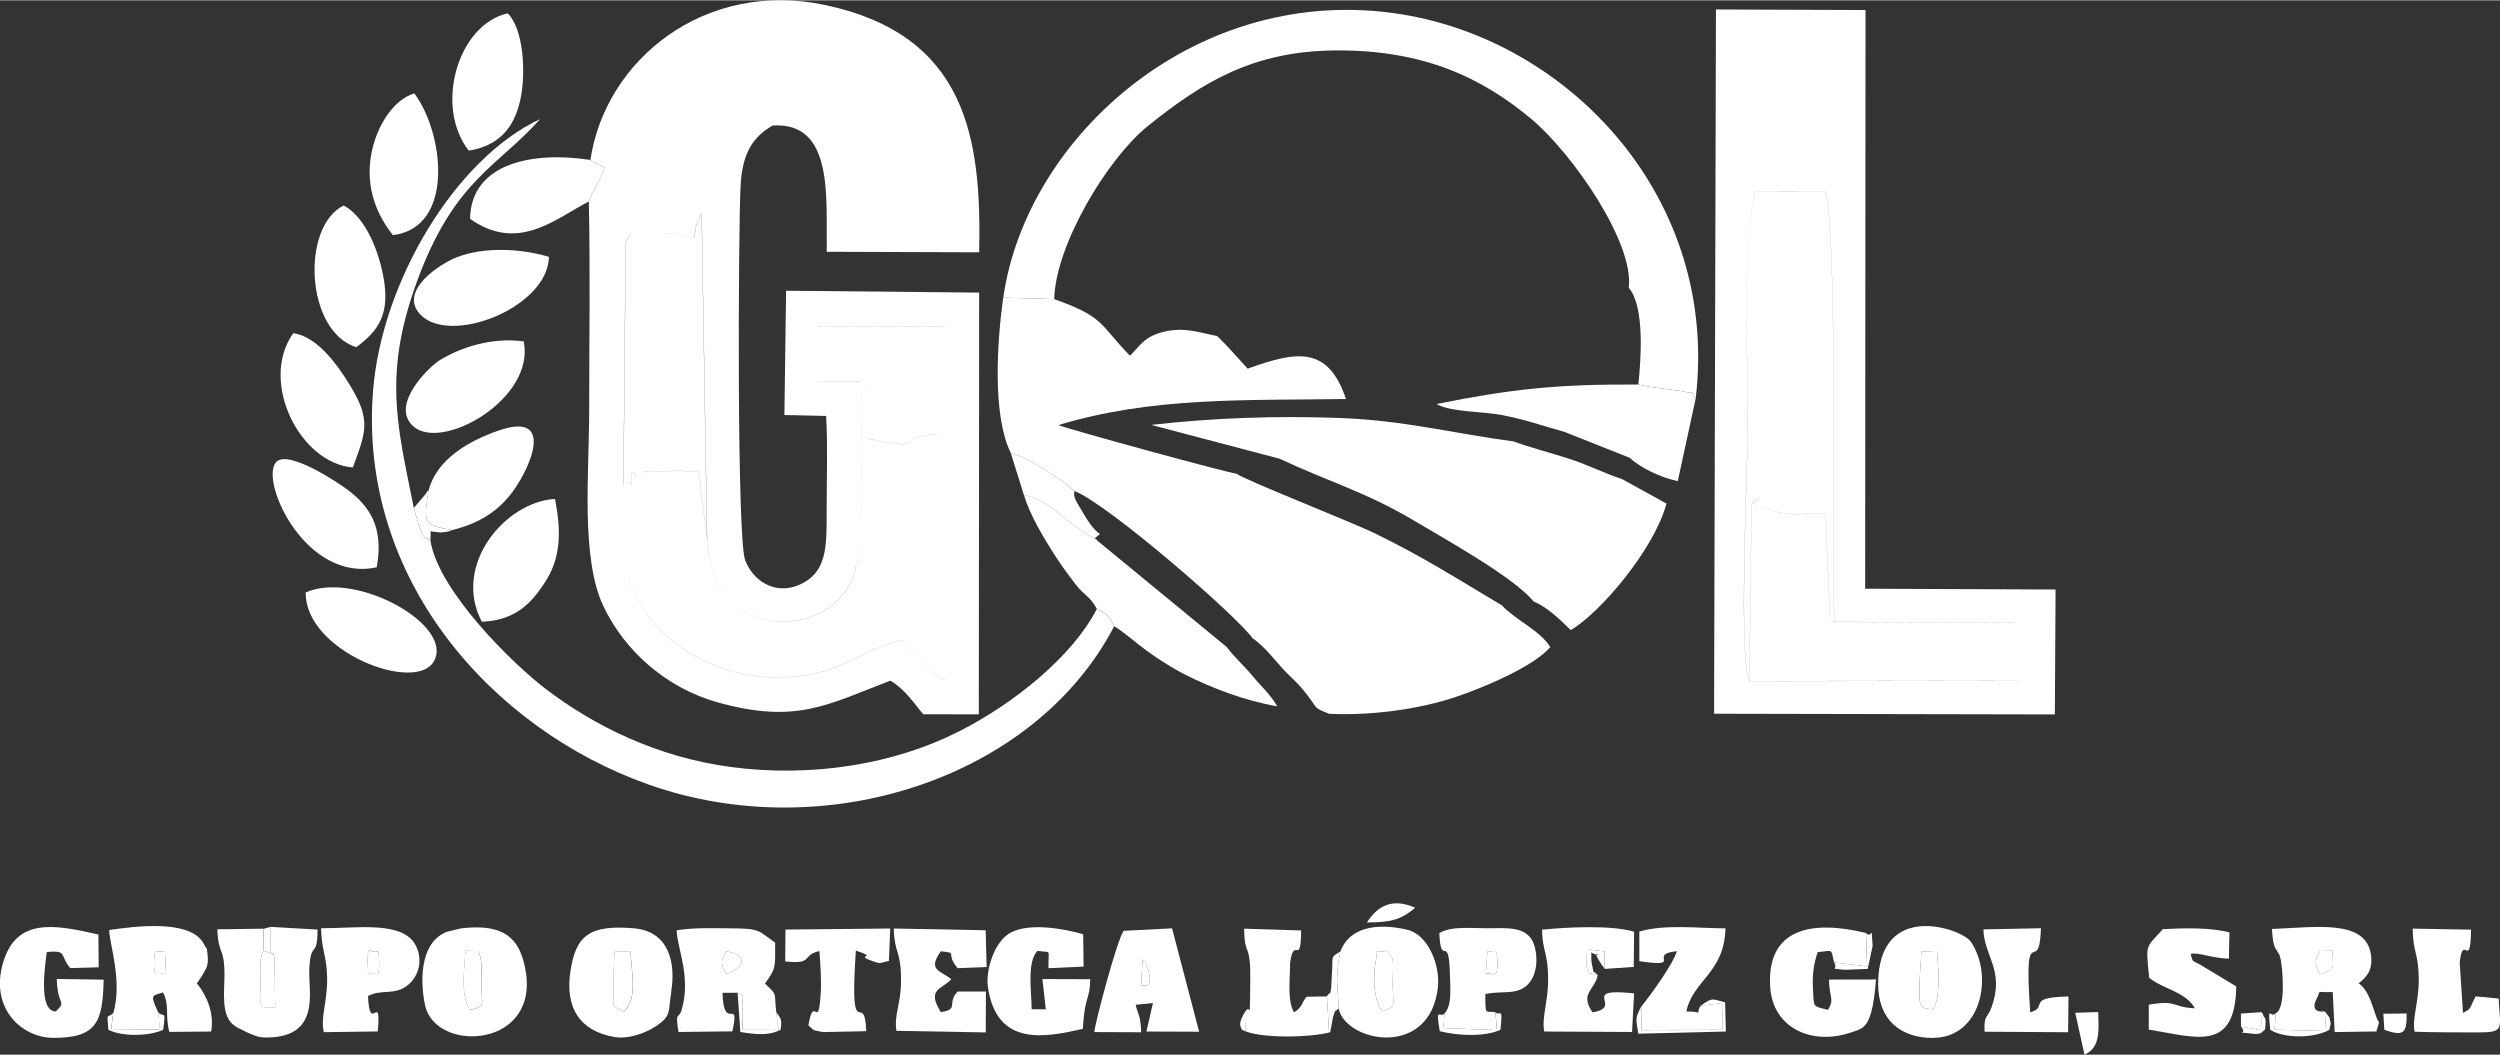 <?xml version="1.0" encoding="UTF-8"?>
<!DOCTYPE svg PUBLIC "-//W3C//DTD SVG 1.1//EN" "http://www.w3.org/Graphics/SVG/1.1/DTD/svg11.dtd">
<!-- Creator: CorelDRAW (Evaluation Version) -->
<svg xmlns="http://www.w3.org/2000/svg" xml:space="preserve" width="0.5in" height="0.211in" version="1.1" style="shape-rendering:geometricPrecision; text-rendering:geometricPrecision; image-rendering:optimizeQuality; fill-rule:evenodd; clip-rule:evenodd"
viewBox="0 0 280.98 118.5"
 xmlns:xlink="http://www.w3.org/1999/xlink"
 xmlns:xodm="http://www.corel.com/coreldraw/odm/2003">
 <rect x="0" y="0" width="280.98" height="118.5" fill="#333333" stroke="none"/>
 <defs>
  <style type="text/css">
   <![CDATA[
    .fil0 {fill:white}
   ]]>
  </style>
 </defs>
 <g id="Layer_x0020_1">
  <g id="_105553273636480">
   <path class="fil0" d="M106.29 61.62l-0.03 14.78c-2.44,-0.75 -3.02,-2.93 -4.78,-4.51 -3.34,0.63 -6.23,3.04 -10.19,3.84 -7.47,1.52 -15.77,-1.59 -19.57,-8.26 -2.61,-4.58 -0.96,-7.78 -1.64,-12.99l0.25 -27.14c0.54,-1.61 0.76,-1.17 3.24,-1.16 0.56,0 1.92,-0.01 2.42,0.04l2.01 0.49c0.2,-0.61 0.1,-0.87 0.23,-1.3l0.44 -1.11c0.04,-0.1 0.11,-0.27 0.2,-0.37l0.61 36.62c0.57,12.39 15.24,11.35 16.74,3 0.9,-5.13 0.57,-15.04 0.58,-20.69l-4.76 -0.03 -0.1 -6.14 14.3 -0.04 0.05 24.98zm-39.94 -43.68l1.59 0.87c-0.58,1.73 -1.25,2.42 -1.76,3.8 0.17,7.82 0.04,15.78 0.04,23.61 -0.01,6.85 -0.95,16.47 1.58,21.84 2.28,4.85 6.88,9.16 12.82,10.83 8.92,2.51 12.46,0.23 19.45,-2.43 1.71,1.01 2.64,2.56 3.7,3.78l6.24 0.01 0.04 -47.4 -21.7 -0.21 -0.19 13.97 4.69 0.1c0.19,3.4 0.06,7.04 0.06,10.39 0,3.83 0.13,6.79 -2.49,8.3 -2.92,1.68 -5.67,0.07 -6.66,-2.44 -0.95,-2.39 -0.78,-36.17 -0.54,-41.81 0.14,-3.42 1.03,-5.61 3.62,-7.08 6.93,-0.44 5.99,8.17 6.08,14.19l17.13 0.06c0.29,-12.89 -1.44,-24.39 -17.25,-27.78 -13.63,-2.92 -24.79,6.2 -26.44,17.39zm29.86 45.6c0.11,-0.13 0.24,-0.49 0.28,-0.41 0.47,0.83 0.75,-3.98 0.75,-4.14 0.04,-1.86 0.11,-3.81 0.17,-5.67 0.08,-2.17 0.81,-8.85 -0.05,-10.1l0.23 6.06c7.19,1.52 2.56,-0.3 7.76,-0.5l0.94 12.84 -0.05 -24.98 -14.3 0.04 0.1 6.14 4.76 0.03c-0.02,5.65 0.32,15.56 -0.58,20.69zm0 0c-1.5,8.35 -16.17,9.39 -16.74,-3l-0.93 -7.57c-2.16,-0 -1.11,-0.18 -2.7,-0.09 -1.1,0.06 -2.06,0.11 -3.4,0.09l-0.92 0.6c-0.7,-0.97 0.48,-0.12 -0.52,-0.54 -0.12,2.83 0.18,0.44 -0.92,1.44 0.68,5.21 -0.97,8.41 1.64,12.99 3.81,6.67 12.1,9.78 19.57,8.26 3.96,-0.81 6.86,-3.21 10.19,-3.84 1.75,1.58 2.34,3.76 4.78,4.51l0.03 -14.78 -0.94 -12.84c-5.2,0.2 -0.57,2.02 -7.76,0.5l-0.23 -6.06c0.86,1.25 0.13,7.92 0.05,10.1 -0.06,1.86 -0.13,3.81 -0.17,5.67 -0,0.15 -0.28,4.97 -0.75,4.14 -0.04,-0.08 -0.17,0.29 -0.28,0.41zm-26.14 -9.06c1.1,-1 0.8,1.38 0.92,-1.44 1,0.41 -0.18,-0.44 0.52,0.54l0.92 -0.6c1.35,0.02 2.31,-0.03 3.4,-0.09 1.59,-0.09 0.54,0.09 2.7,0.09l0.93 7.57 -0.61 -36.62c-0.09,0.11 -0.15,0.28 -0.2,0.37l-0.44 1.11c-0.13,0.43 -0.03,0.69 -0.23,1.3l-2.01 -0.49c-0.5,-0.04 -1.85,-0.04 -2.42,-0.04 -2.48,-0.01 -2.7,-0.44 -3.24,1.16l-0.25 27.14z"/>
   <path class="fil0" d="M113.61 50.86c2.23,0.68 5.69,2.98 7.18,4.3 3.86,1.55 18.31,14.11 19.98,16.53 1.66,1.14 2.62,2.74 4.22,4.27 1,0.96 1.17,1.13 2.02,2.23 1.13,1.46 0.56,1.28 2.39,2 4.75,0.22 10.15,-0.51 14.32,-1.93 3.37,-1.15 8.64,-3.41 10.52,-5.56 -1.1,-1.85 -3.91,-3.05 -5.43,-4.69 -4.92,-2.93 -8.89,-5.48 -14.34,-8.13 -2.33,-1.14 -14.85,-6.09 -15.5,-6.68 -0.81,-0.04 -18.89,-4.99 -20.02,-5.46 10.53,-3.19 20.88,-2.76 32.33,-2.93 -2.02,-6.01 -5.55,-5.4 -11.05,-3.41 -1.11,-1.21 -2.22,-2.5 -3.43,-3.67 -1.95,-0.37 -3.65,-1.04 -5.96,-0.49 -2.26,0.54 -2.68,1.58 -3.84,2.7 -3.44,-3.51 -2.78,-4.32 -8.52,-6.36l-5.73 -0.16c-0.7,5.06 -1.22,13.25 0.85,17.44z"/>
   <path class="fil0" d="M206.16 69.85l20.48 0.11 0.23 6.51 -30.25 0.04c-1.21,-2.38 -0.25,-22.85 -0.2,-27.46 0.1,-8.05 -0.65,-20.71 0.82,-27.56l7.89 -0.01c1.41,3.12 0.83,40.74 1.03,48.36zm-13.52 10.33l38.31 0.08 0.08 -14.04 -21.4 -0.09 0.04 -65.04 -16.81 -0.06 -0.21 79.15zm3.98 -3.66l0.23 -19.9c2.2,-0.87 -0.98,-0.54 0.58,0.11 4.44,1.87 5.8,0.48 7.75,1.08l0.45 10.6c0.05,0.28 -0.28,0.32 0.52,1.44 -0.2,-7.62 0.38,-45.24 -1.03,-48.36l-7.89 0.01c-1.46,6.85 -0.72,19.51 -0.82,27.56 -0.06,4.61 -1.01,25.08 0.2,27.46zm0 0l30.25 -0.04 -0.23 -6.51 -20.48 -0.11c-0.8,-1.12 -0.47,-1.15 -0.52,-1.44l-0.45 -10.6c-1.96,-0.6 -3.31,0.79 -7.75,-1.08 -1.56,-0.65 1.62,-0.98 -0.58,-0.11l-0.23 19.9z"/>
   <path class="fil0" d="M112.76 33.42l5.73 0.16c0.12,-6.06 5.98,-15.79 10.48,-19.42 6.2,-5 11.92,-8.47 21.18,-8.53 9.75,-0.06 16.34,2.99 22,7.74 4.56,3.83 11.54,13.86 10.91,18.94 1.87,2.17 1.33,8.37 1.08,10.87 0.58,0.17 2.12,0.39 3.12,0.51 0.06,0.01 1.66,0.22 1.68,0.22 1.96,0.5 0.73,-0.39 1.64,0.85 2.66,-22.35 -13.97,-40.12 -33.07,-43.19 -22.83,-3.67 -42.17,13.68 -44.75,31.85z"/>
   <path class="fil0" d="M143.82 51.52c5.38,2.54 9.75,3.77 14.97,6.88 3.32,1.98 11.41,6.46 13.57,9.16 1.45,0.59 2.93,1.97 4.18,3.22 3.21,-1.85 9.36,-9.01 10.76,-14.22l-4.99 -2.75c-1.88,-0.61 -3.71,-1.54 -5.84,-2.25 -1.98,-0.65 -4.6,-1.32 -6.33,-1.98 -6.63,-0.87 -12.34,-2.38 -19.57,-2.64 -7.14,-0.26 -14.21,-0.02 -21.19,0.78l14.44 3.8z"/>
   <path class="fil0" d="M125.22 70.35c-0.72,-1.34 -0.55,-1.2 -1.95,-1.94 -2.72,5.3 -9.28,10.63 -15.57,13.8 -7.2,3.63 -16.34,5.16 -25.46,3.97 -8.44,-1.1 -15.56,-4.71 -20.9,-8.78 -3.8,-2.89 -12.09,-11.08 -12.96,-16.67 -0.88,-0.65 -0.59,0.1 -1.3,-1.74 -0.1,-0.27 -0.46,-1.56 -0.57,-1.93 -1.87,-9.39 -3.59,-15.26 0.69,-26.35 4.09,-10.61 8.85,-12.12 13.51,-17.37 -9.57,4.48 -17.81,18.33 -18.78,30.52 -1.68,21.18 13.36,38.03 30.91,44.26 19.84,7.05 43.47,-0.66 52.38,-17.76z"/>
   <path class="fil0" d="M123.27 68.4c1.41,0.74 1.23,0.61 1.95,1.94 1.26,0.78 2.46,1.88 3.7,2.79 1.21,0.88 2.87,1.95 4.39,2.71 2.91,1.46 6.58,2.88 10.25,3.51 -0.87,-1.46 -1.75,-2.16 -2.79,-3.42 -0.98,-1.19 -1.94,-1.98 -2.91,-3.26l-14.55 -11.96c-0.04,-0.15 -0.19,-0.15 -0.28,-0.23 -2.85,-1.33 -4.79,-4.26 -7.94,-4.89 0.62,2.24 2.35,5.05 3.59,6.98 0.59,0.91 1.45,2.09 2.17,3.02 1.12,1.45 1.62,1.3 2.42,2.8z"/>
   <path class="fil0" d="M175.84 48.51l7.31 2.9c1.22,1.12 3.43,2.21 5.42,2.63l2.01 -9.28c-0.92,-1.24 0.32,-0.35 -1.64,-0.85 -0.03,-0.01 -1.62,-0.22 -1.68,-0.22 -1,-0.12 -2.55,-0.33 -3.12,-0.51 -9.08,-0.04 -14.15,0.48 -22.69,2.19 1.6,0.92 5.19,0.83 7.28,1.23 2.71,0.51 4.65,1.23 7.12,1.91z"/>
   <path class="fil0" d="M17.31 108.15c0.02,-1.86 0.33,-1.04 1.23,-1.32l0.12 2.58c-1.15,-0.11 -1.37,0.52 -1.35,-1.27zm-4.58 5.66l-0.24 1.91 5.5 -0.06 -0.22 -1.94c-1.02,-2.17 -0.56,-1.8 0.55,-2.22 0.77,1.45 0.2,2.48 0.71,4.44l4.7 -0.04c0.38,-2.01 -0.48,-4.04 -1.6,-5.41 0.06,-0.1 0.15,-0.23 0.19,-0.28l0.38 -0.57c0.49,-0.84 0.77,-1.19 0.63,-2.36 -0.14,-1.19 -0.04,-0.45 -0.31,-1.03 -0.06,-0.13 -0.27,-0.46 -0.35,-0.57 -1.75,-2.3 -7.37,-1.64 -10.4,-1.19 0.04,1.64 1.51,5.75 0.47,9.32z"/>
   <path class="fil0" d="M81.64 109.42c-0.66,-1.05 -0.69,-1.47 0,-2.53 2.44,0.37 2.09,1.88 0,2.53zm1.27 2.11c0.94,0.54 0.48,-0.06 0.58,1.77 0.03,0.63 -0.05,1.7 -0.04,2.41l4.06 0.01 -0.26 -1.98c-0.29,-2.33 0.22,-1.81 -1.27,-3.23 1.23,-1.76 1.15,-1.68 1.14,-4.6 -1.9,-1.35 -1.69,-1.6 -4.98,-1.61 -2.02,-0.01 -4.1,-0.1 -6.09,0.22 0.06,2.1 1.66,5.21 0.55,8.99 -0.31,1.04 -0.75,0.02 -0.34,2.44l6.05 -0.07c0.88,-4.07 -0.97,0.26 -1.11,-4.33l1.71 -0.01z"/>
   <path class="fil0" d="M215.95 106.91l1.75 -0.07c0.14,1.81 0.47,5.17 -0.44,6.57 -1.66,-0.27 -1.78,0.5 -1.31,-6.5zm1.31 9.7c5.42,-0.01 6.84,-6.98 4.25,-10.8 -1,-1.48 -10.38,-4.75 -10.42,4.71 -0.02,4.15 2.6,6.1 6.16,6.1z"/>
   <path class="fil0" d="M52.31 106.81l1.44 0.05c0.53,1.06 0.33,2.2 0.35,3.66 0.02,2.58 0.58,2.47 -1.29,2.97 -1.08,-1.68 -0.61,-4.71 -0.49,-6.67zm-2.06 -2.13c-3.8,1.46 -2.73,7.69 -2.32,8.8 1.88,5.05 13.69,3.95 10.84,-5.73 -0.99,-3.36 -3.61,-3.81 -6.92,-3.45l-1.61 0.38z"/>
   <path class="fil0" d="M260.75 109.45c-0.61,-1.04 -0.64,-1.52 0,-2.6l1.39 -0.03c0.09,2.17 0.37,2.03 -1.39,2.63zm-4.97 4.39l-0.14 1.85 5.8 0.15 -0.16 -2.21c-0.03,-0.01 -1.84,0.35 -0.87,-1.49 0.52,-0.99 -0.28,-0.6 1.77,-0.68l0.22 4.5 4.69 -0.07c0.43,-1.66 0.36,-0.5 -0.06,-1.77 -0.55,-1.65 -0.95,-2.96 -1.94,-3.65 0.98,-0.72 1.6,-1.55 1.39,-3.17 -0.54,-4.09 -6.27,-3.1 -11.13,-2.93 0.11,2.23 0.5,2.27 0.56,2.42 0.26,0.64 0.19,0.03 0.42,1 0.18,0.76 0.65,5.53 -0.56,6.06z"/>
   <path class="fil0" d="M70.12 113.65c-1.59,-0.79 -1.14,-0.4 -1.15,-2.64 -0.01,-1.31 0.01,-2.72 0.1,-4.07l1.77 -0.06c0.35,3.56 0.62,5.49 -0.71,6.78zm5.31 -2.2c0.55,-3.27 -0.24,-6.81 -4.17,-7.15 -4.94,-0.42 -6.56,0.73 -7.16,4.9 -0.58,3.99 1.01,6.62 4.93,7.31 1.58,0.28 3.48,-0.42 4.65,-1.18 1.84,-1.21 1.39,-1.65 1.77,-3.88z"/>
   <path class="fil0" d="M155.83 106.82c0.94,0.96 0.72,0.87 0.7,3.69 -0.02,2.54 0.53,2.42 -1.1,3.11 -1.05,-0.92 -1.14,-3.94 -0.82,-5.53 0.44,-2.2 -0.47,-0.77 1.22,-1.27zm-5.2 0.11c-0.58,3.24 -0.3,3.31 -0.18,6.39 0.82,3.81 10.3,5.65 11.16,-2.42 0.26,-2.46 -1.09,-5.9 -3.47,-6.45 -3.52,-0.81 -6.52,-0.22 -7.51,2.49z"/>
   <path class="fil0" d="M6.02 116.61c4.87,-0 5.53,-1.79 5.63,-6.54l-5.27 -0.08c0.09,3.2 1.18,2.35 -0.1,3.65 -2.01,0 -1.21,-5.18 -1.02,-6.68 2.41,-0.21 1.39,0.35 2.64,1.81l3.19 -0.09 -0.03 -3.69c-4.85,-1.09 -9.19,-1.97 -10.71,3.15 -1.54,5.18 2.13,8.47 5.66,8.47z"/>
   <path class="fil0" d="M30.38 104.14l-0.01 2.9c0.88,0.74 0.11,-0.81 0.5,0.69l0.05 5.44c-2.11,0.26 -1.65,-0.37 -1.65,-2.66 0,-1.39 -0.16,-2.65 0.32,-3.69l0.03 -2.48 -5.19 0.07c0.1,2.97 0.79,1.88 0.8,5.1 0,1.9 -0.43,4.65 1.1,5.71 0.08,0.06 0.21,0.15 0.3,0.21l1.28 0.63c0.82,0.33 1.12,0.53 2.19,0.51 5.92,-0.1 4.58,-5.11 4.66,-7.53 0.13,-3.59 0.91,-1.14 0.93,-4.6l-5.32 -0.3z"/>
   <path class="fil0" d="M115.95 113.4c-0,-1.91 -0.57,-5.28 0.65,-6.57 1.68,0.26 1.19,-0.33 1.24,1.95l3.95 -0.18 -0.05 -3.63c-2.17,-0.64 -5.94,-1.3 -8.07,-0.23 -1.93,0.96 -2.9,4.28 -2.64,6.11 0.96,6.92 6.63,5.65 10.67,4.75 0.23,-3.92 0.8,-3.18 0.83,-5.58l-5.37 -0.02 0.38 3.41 -1.6 -0.02z"/>
   <path class="fil0" d="M206.14 108.14l3.71 0.44 -0.14 -3.76c-6.05,-1.47 -11.21,-0.57 -10.75,6.14 0.32,4.54 4.66,6.54 9.06,5.05 1.46,-0.5 2.39,-0.41 2.83,-5.96l-5.29 0.01c0.04,2.05 0.65,2.22 -0.11,3.4 -1.82,-0.46 -1.56,-0.21 -1.69,-2.43 -0.08,-1.45 0.08,-2.7 0.53,-4.06 1.8,-0.15 1.47,-0.45 1.85,1.18z"/>
   <path class="fil0" d="M128.42 107.79c0.44,0.51 0.19,-0.15 0.54,0.9 0.83,2.56 -0.46,2.01 -0.71,2.03l0.17 -2.93zm-0.16 8.2c-0.08,-2.09 -0.41,-2.07 -0.62,-3.1l1.94 -0.19 -0.73 3.2 5.92 0.02 -3.04 -11.62 -5.44 0.28c-0.78,1.09 -3.26,10.54 -3.3,11.38l5.27 0.02z"/>
   <path class="fil0" d="M179.57 109.57c-1.25,-0.41 -0.76,0.15 -1.27,-0.96 0.15,-2.32 -0.39,-1.98 2.06,-1.71l-0 1.96 3.26 -0.22 0.04 -3.96c-2.57,-0.77 -7.56,-0.51 -10.35,-0.23 0.06,2.54 0.68,2.52 0.69,5.58 0.01,2.44 -0.75,4.35 -0.44,5.87l9.87 0.05 0.23 -4.34c-6.35,-0.67 -1.03,1.55 -4.67,2.13 -1.48,-2.12 0.25,-2.5 0.58,-4.16z"/>
   <path class="fil0" d="M100.75 115.82l10.04 0.18 0.02 -4.6 -3.18 0c-1.27,1.35 0.23,2 -1.89,2.32 -1.62,-2.63 0.08,-2.52 1.18,-3.69 -1.16,-1 -2.75,-0.95 -1.18,-3.15 2.07,0.23 0.4,0.09 1.89,1.9l3.26 -0.13 -0.11 -4.13 -10.33 -0.2c0.08,2.88 0.8,2.37 0.82,5.71 0.02,2.81 -0.81,3.9 -0.52,5.79z"/>
   <path class="fil0" d="M41.94 106.83c0.46,0.49 0.61,-0.85 0.67,1.3 0.06,1.96 -0.41,1.03 -0.67,1.31 -0.59,-0.68 -0.55,1.16 -0.61,-1.31 -0.05,-2.12 0.35,-1 0.61,-1.3zm-5.53 9.14l6.05 -0.08c0.41,-4.73 -0.91,0.48 -1.1,-3.98 1.49,-0.82 3.01,-0.02 4.49,-1.24 1.24,-1.02 1.72,-2.82 0.86,-4.47 -1.45,-2.79 -6.7,-1.89 -10.62,-1.91 0.02,2.38 0.67,3.18 0.68,5.72 0.02,2.55 -0.78,4.38 -0.37,5.95z"/>
   <path class="fil0" d="M61.69 28.83c-3.15,-0.94 -7.16,-1.14 -10.23,0 -2.03,0.75 -6.65,3.82 -4.27,6.43 3.29,3.62 14.38,-0.69 14.51,-6.43z"/>
   <path class="fil0" d="M241.54 109.85c1.6,1.31 4.09,1.55 5.15,3.44 -2.65,-0.13 -1.89,-0.97 -5.18,-0.41l-0.01 2.8c5.31,0.85 9.71,2.62 9.84,-4.85l-4.05 -2.44c-1.07,-0.59 -0.75,-0.2 -1.08,-1.19 0.64,-0.3 2.47,0.49 4.3,0.51l0.06 -2.95c-2.14,-0.56 -4.96,-0.5 -7.48,-0.37 -1.99,2.23 -1.91,1.56 -1.54,5.47z"/>
   <path class="fil0" d="M58.86 38.33c-3.6,-0.48 -7.07,0.67 -9.45,2.12 -1.13,0.69 -5.61,4.99 -2.99,7.4 3.19,2.94 13.77,-3.05 12.44,-9.52z"/>
   <path class="fil0" d="M34.36 66.55c-0.1,6.61 12.32,11.38 14.4,7.75 2.33,-4.07 -8.77,-10.25 -14.4,-7.75z"/>
   <path class="fil0" d="M39.66 52.5c1.45,-3.98 2.1,-5.31 -0.37,-9.31 -1.29,-2.1 -3.6,-5.41 -6.33,-5.78 -3.88,5.47 0.77,14.64 6.7,15.09z"/>
   <path class="fil0" d="M66.18 22.61c0.51,-1.38 1.19,-2.07 1.76,-3.8l-1.59 -0.87c-6.35,-0.99 -13.42,0.29 -13.52,6.62 5.47,3.86 9.69,-0.1 13.35,-1.95z"/>
   <path class="fil0" d="M40.05 38.98c2.46,-1.84 3.88,-3.68 3,-8.12 -0.67,-3.35 -2.23,-6.65 -4.42,-7.8 -4.8,2.34 -4.33,14.12 1.42,15.93z"/>
   <path class="fil0" d="M42.34 63.71c0.83,-4.49 -0.84,-6.83 -3.14,-8.6 -1.15,-0.89 -6.84,-4.67 -8.16,-3.21 -1.91,2.1 3.31,13.58 11.3,11.82z"/>
   <path class="fil0" d="M52.68 16.89c3.32,-0.52 5.1,-2.5 5.8,-5.7 0.68,-3.13 0.33,-8.02 -1.42,-9.73 -5.59,1.25 -8.28,10.43 -4.38,15.43z"/>
   <path class="fil0" d="M44.17 26.39c6.96,-0.87 5.75,-11.45 2.4,-15.93 -2.33,0.69 -4.21,3.6 -4.82,6.71 -0.79,4.06 0.81,7.22 2.41,9.22z"/>
   <path class="fil0" d="M54.16 69.84c3.83,-0.15 5.58,-2.15 7.03,-4.34 1.89,-2.84 1.89,-5.81 1.19,-9.46 -5.59,0.31 -11.59,7.43 -8.22,13.81z"/>
   <path class="fil0" d="M48.16 55.05c-0.5,3.63 -0.76,3.87 2.65,4.49 3.02,-0.74 4.92,-2.04 6.37,-3.75 2.14,-2.54 5.63,-9.84 -1.25,-7.4 -3.19,1.13 -6.8,3.12 -7.76,6.67z"/>
   <path class="fil0" d="M167.17 106.9c0.64,0.18 1.1,-0.73 1.13,1.24 0.03,2 -0.53,1.09 -1.3,1.26l0.17 -2.5zm-4.82 6.98l-0.13 1.63 6.02 0.23 -0.17 -2.01c-1.11,-0.19 -1.13,0.52 -1.13,-2.05 1.98,-0.41 3.7,0.21 4.92,-1.23 1.18,-1.39 0.9,-3.85 0.32,-4.84 -0.93,-1.56 -2.98,-1.32 -5.01,-1.32 -2.01,0.01 -3.95,-0.27 -5.4,0.54 0.18,4.06 1.08,-0.24 1.19,4.7 0.03,1.56 0.26,3.4 -0.62,4.35z"/>
   <path class="fil0" d="M184.46 113.09l0.02 2.64 9.12 -0.02 -0.03 -3.02 -2.42 0.3c-0.75,1.2 0.55,0.67 -1.62,0.65 0.74,-3.52 4.28,-4.31 4.4,-9.34 -3.1,0 -6.75,-0.49 -9.68,0.36l0 3.33c5.19,0.77 0.78,-0.79 4.22,-1.12 -0.45,1.48 -2.92,4.88 -3.99,6.21z"/>
   <path class="fil0" d="M271.39 115.92c2.26,0.08 4.63,0.07 6.9,0.08 3.33,0.01 2.7,-0.31 2.54,-3.81l-2.59 -0.24c-0.75,1.45 -0.44,1.35 -1.42,1.85l-0.37 -5.65c0.39,-3.46 1.2,1.05 1.28,-3.7l-6.56 -0.12c0.01,2.65 0.65,2.67 0.68,5.71 0.02,2.54 -0.79,4.45 -0.46,5.9z"/>
   <path class="fil0" d="M90.86 115.22c0.79,0.63 0.25,0.46 1.63,0.74l4.87 -0.1c-0.19,-4.98 -1.92,2.13 -1.17,-9.06 2.68,0.88 -0.22,0.42 1.75,1.14 1.19,0.44 0.79,0.23 1.97,0.03l0.14 -3.65 -11.77 0.12 -0.03 3.58c3.25,0.35 1.76,-0.67 3.84,-1.17 0.12,1.25 0.23,3.38 0.16,4.61 -0.27,4.69 -0.77,0.01 -1.39,3.75z"/>
   <path class="fil0" d="M140.06 113.5l-0.06 2.34 9.36 0 -0.22 -3.89 -2.29 0.04c-0.56,0.61 -0.46,1.22 -1.42,1.75 -0.77,-1.34 -0.44,-3.82 -0.43,-5.6 0.46,-3.12 1.19,0.63 1.24,-3.6l-6.41 -0.2c0.05,2.57 0.37,1.81 0.6,3.44 0.17,1.22 0.06,3.31 0.06,4.62 -0.05,2.02 0.05,0.58 -0.43,1.11z"/>
   <path class="fil0" d="M228.18 113.73c-0.78,-11.06 1.01,-3.63 1.21,-9.44l-6.47 0.13c0.07,3.01 2.41,4.59 0.92,8.73 -0.5,1.37 -0.88,0.81 -0.79,2.77l9.39 0.06 0.04 -4.02c-4.9,0.1 -2.16,1.17 -4.29,1.78z"/>
   <path class="fil0" d="M115.09 55.6c3.15,0.63 5.09,3.56 7.94,4.89 1.05,-1.04 0.63,0.35 -1.12,-2.58 -0.95,-1.6 -1.37,-2.15 -1.13,-2.75 -1.49,-1.33 -4.94,-3.63 -7.18,-4.3l1.48 4.75z"/>
   <path class="fil0" d="M70.12 113.65c1.33,-1.29 1.06,-3.22 0.71,-6.78l-1.77 0.06c-0.08,1.35 -0.1,2.76 -0.1,4.07 0.02,2.24 -0.44,1.86 1.15,2.64z"/>
   <path class="fil0" d="M215.95 106.91c-0.46,7.01 -0.35,6.23 1.31,6.5 0.91,-1.4 0.58,-4.75 0.44,-6.57l-1.75 0.07z"/>
   <path class="fil0" d="M155.83 106.82c-1.69,0.5 -0.79,-0.92 -1.22,1.27 -0.31,1.58 -0.23,4.61 0.82,5.53 1.63,-0.69 1.09,-0.58 1.1,-3.11 0.02,-2.82 0.24,-2.73 -0.7,-3.69z"/>
   <path class="fil0" d="M52.31 106.81c-0.12,1.97 -0.58,4.99 0.49,6.67 1.87,-0.49 1.32,-0.38 1.29,-2.97 -0.02,-1.46 0.18,-2.6 -0.35,-3.66l-1.44 -0.05z"/>
   <path class="fil0" d="M149.14 111.94l0.22 3.89 -9.36 0 0.06 -2.34c-1.1,1.7 -0.54,1.85 -0.49,2.2 1.88,1.04 7.7,0.9 9.93,0.29 0.08,-0.34 0.31,-1.64 0.32,-1.69 0.41,-1.23 0.06,-0.37 0.63,-0.99 -0.12,-3.07 -0.4,-3.14 0.18,-6.39 -1.16,0.71 -0.78,0.44 -0.94,2.63 -0.01,0.11 -0.06,1.34 -0.07,1.38 -0.26,1.48 0.3,-0.06 -0.48,1z"/>
   <path class="fil0" d="M30.37 107.05l-0.78 -0.22c-0.48,1.04 -0.32,2.3 -0.32,3.69 0,2.29 -0.46,2.93 1.65,2.66l-0.05 -5.44c-0.4,-1.5 0.38,0.04 -0.5,-0.69z"/>
   <path class="fil0" d="M234.28 118.5c1.82,-0.8 1.6,-2.76 1.54,-4.79l-2.58 0.08 1.04 4.71z"/>
   <path class="fil0" d="M153.63 103.64c2.67,-0.02 3.77,-0.26 5.43,-1.65 -2.5,-1.11 -4.18,-0.3 -5.43,1.65z"/>
   <path class="fil0" d="M46.51 57.05c0.11,0.37 0.47,1.67 0.57,1.93 0.71,1.84 0.43,1.08 1.3,1.74l0.02 -1.04c0.31,0.03 1.02,0.14 1.14,0.13 1.03,-0.09 0.95,-0.16 1.27,-0.26 -3.41,-0.62 -3.15,-0.86 -2.65,-4.49 -0.08,0.1 -0.19,0.13 -0.23,0.31l-1.42 1.69z"/>
   <path class="fil0" d="M184.46 113.09c-0.81,1.49 -0.51,1.51 -0.34,3.05l9.85 -0.24 -0.08 -3.27c-1.42,-0.37 -1.37,-0.63 -2.75,0.37l2.42 -0.3 0.03 3.02 -9.12 0.02 -0.02 -2.64z"/>
   <path class="fil0" d="M168.08 113.73l0.17 2.01 -6.02 -0.23 0.13 -1.63c-0.54,0.53 -1.04,-0.88 -0.54,1.98 1.92,0.51 5.08,0.67 6.82,-0.16 0.3,-2.83 -0.08,-1.43 -0.55,-1.97z"/>
   <path class="fil0" d="M267.98 115.7c2.26,0.82 2.54,0.29 2.5,-1.83l-2.61 0.03 0.11 1.8z"/>
   <path class="fil0" d="M261.28 113.63l0.16 2.21 -5.8 -0.15 0.14 -1.85c-0.69,0.68 -0.9,-1.27 -0.63,1.86 1.65,1.04 5.04,0.94 6.66,0 0.18,-1.1 0.22,-0.22 -0,-1.38l-0.52 -0.69z"/>
   <path class="fil0" d="M17.76 113.72l0.22 1.94 -5.5 0.06 0.24 -1.91c-0.63,0.73 -0.74,-0.33 -0.54,1.89 1.53,0.79 4.6,0.74 6.16,0 0.33,-2.4 0.06,-1.28 -0.59,-1.98z"/>
   <path class="fil0" d="M260.75 109.45c1.77,-0.6 1.49,-0.46 1.39,-2.63l-1.39 0.03c-0.64,1.08 -0.61,1.56 0,2.6z"/>
   <polygon class="fil0" points="251.87,115.35 254.24,115.78 254.13,113.72 251.86,113.88 "/>
   <path class="fil0" d="M87.24 113.73l0.26 1.98 -4.06 -0.01c-0.01,-0.71 0.07,-1.78 0.04,-2.41 -0.1,-1.83 0.35,-1.23 -0.58,-1.77l0.31 4.43c1.62,0.26 3.18,0.47 4.53,-0.26 0.09,-1.01 0.18,-1.09 -0.5,-1.97z"/>
   <path class="fil0" d="M81.64 109.42c2.09,-0.65 2.44,-2.17 0,-2.53 -0.69,1.07 -0.66,1.48 0,2.53z"/>
   <path class="fil0" d="M206.14 108.14c0.54,0.9 -0.76,0.61 1.2,0.82l2.58 -0.1 0.55 -2.6c-0.18,-2.77 -0.02,-0.62 -0.75,-1.44l0.14 3.76 -3.71 -0.44z"/>
   <path class="fil0" d="M18.66 109.41l-0.12 -2.58c-0.9,0.28 -1.21,-0.54 -1.23,1.32 -0.02,1.79 0.2,1.15 1.35,1.27z"/>
   <path class="fil0" d="M41.94 109.45c0.26,-0.28 0.73,0.65 0.67,-1.31 -0.06,-2.15 -0.21,-0.81 -0.67,-1.3 -0.26,0.3 -0.66,-0.82 -0.61,1.3 0.06,2.48 0.02,0.63 0.61,1.31z"/>
   <path class="fil0" d="M179.57 109.57c-0.73,-0.85 -0.29,0.33 -0.6,-0.99 -0.17,-0.71 -0.1,-0.83 -0.12,-1.57 1.81,1.01 -0.68,-1.21 1.5,1.85l0 -1.96c-2.46,-0.27 -1.91,-0.61 -2.06,1.71 0.52,1.1 0.02,0.54 1.27,0.96z"/>
   <path class="fil0" d="M167 109.39c0.77,-0.17 1.33,0.74 1.3,-1.26 -0.03,-1.97 -0.49,-1.06 -1.13,-1.24l-0.17 2.5z"/>
   <polygon class="fil0" points="29.6,106.83 30.37,107.05 30.38,104.14 29.63,104.35 "/>
   <path class="fil0" d="M128.25 110.72c0.25,-0.02 1.54,0.52 0.71,-2.03 -0.34,-1.05 -0.09,-0.39 -0.54,-0.9l-0.17 2.93z"/>
   <path class="fil0" d="M251.87 115.35c0.93,1.05 -1.17,0.49 1.3,0.79 1.13,0.14 0.99,-0.24 1.4,-0.45 0.22,-1.79 -0.17,-1.19 -0.21,-1.67 -0.02,-0.2 -0.17,-0.2 -0.25,-0.31l0.11 2.06 -2.37 -0.43z"/>
  </g>
 </g>
</svg>
